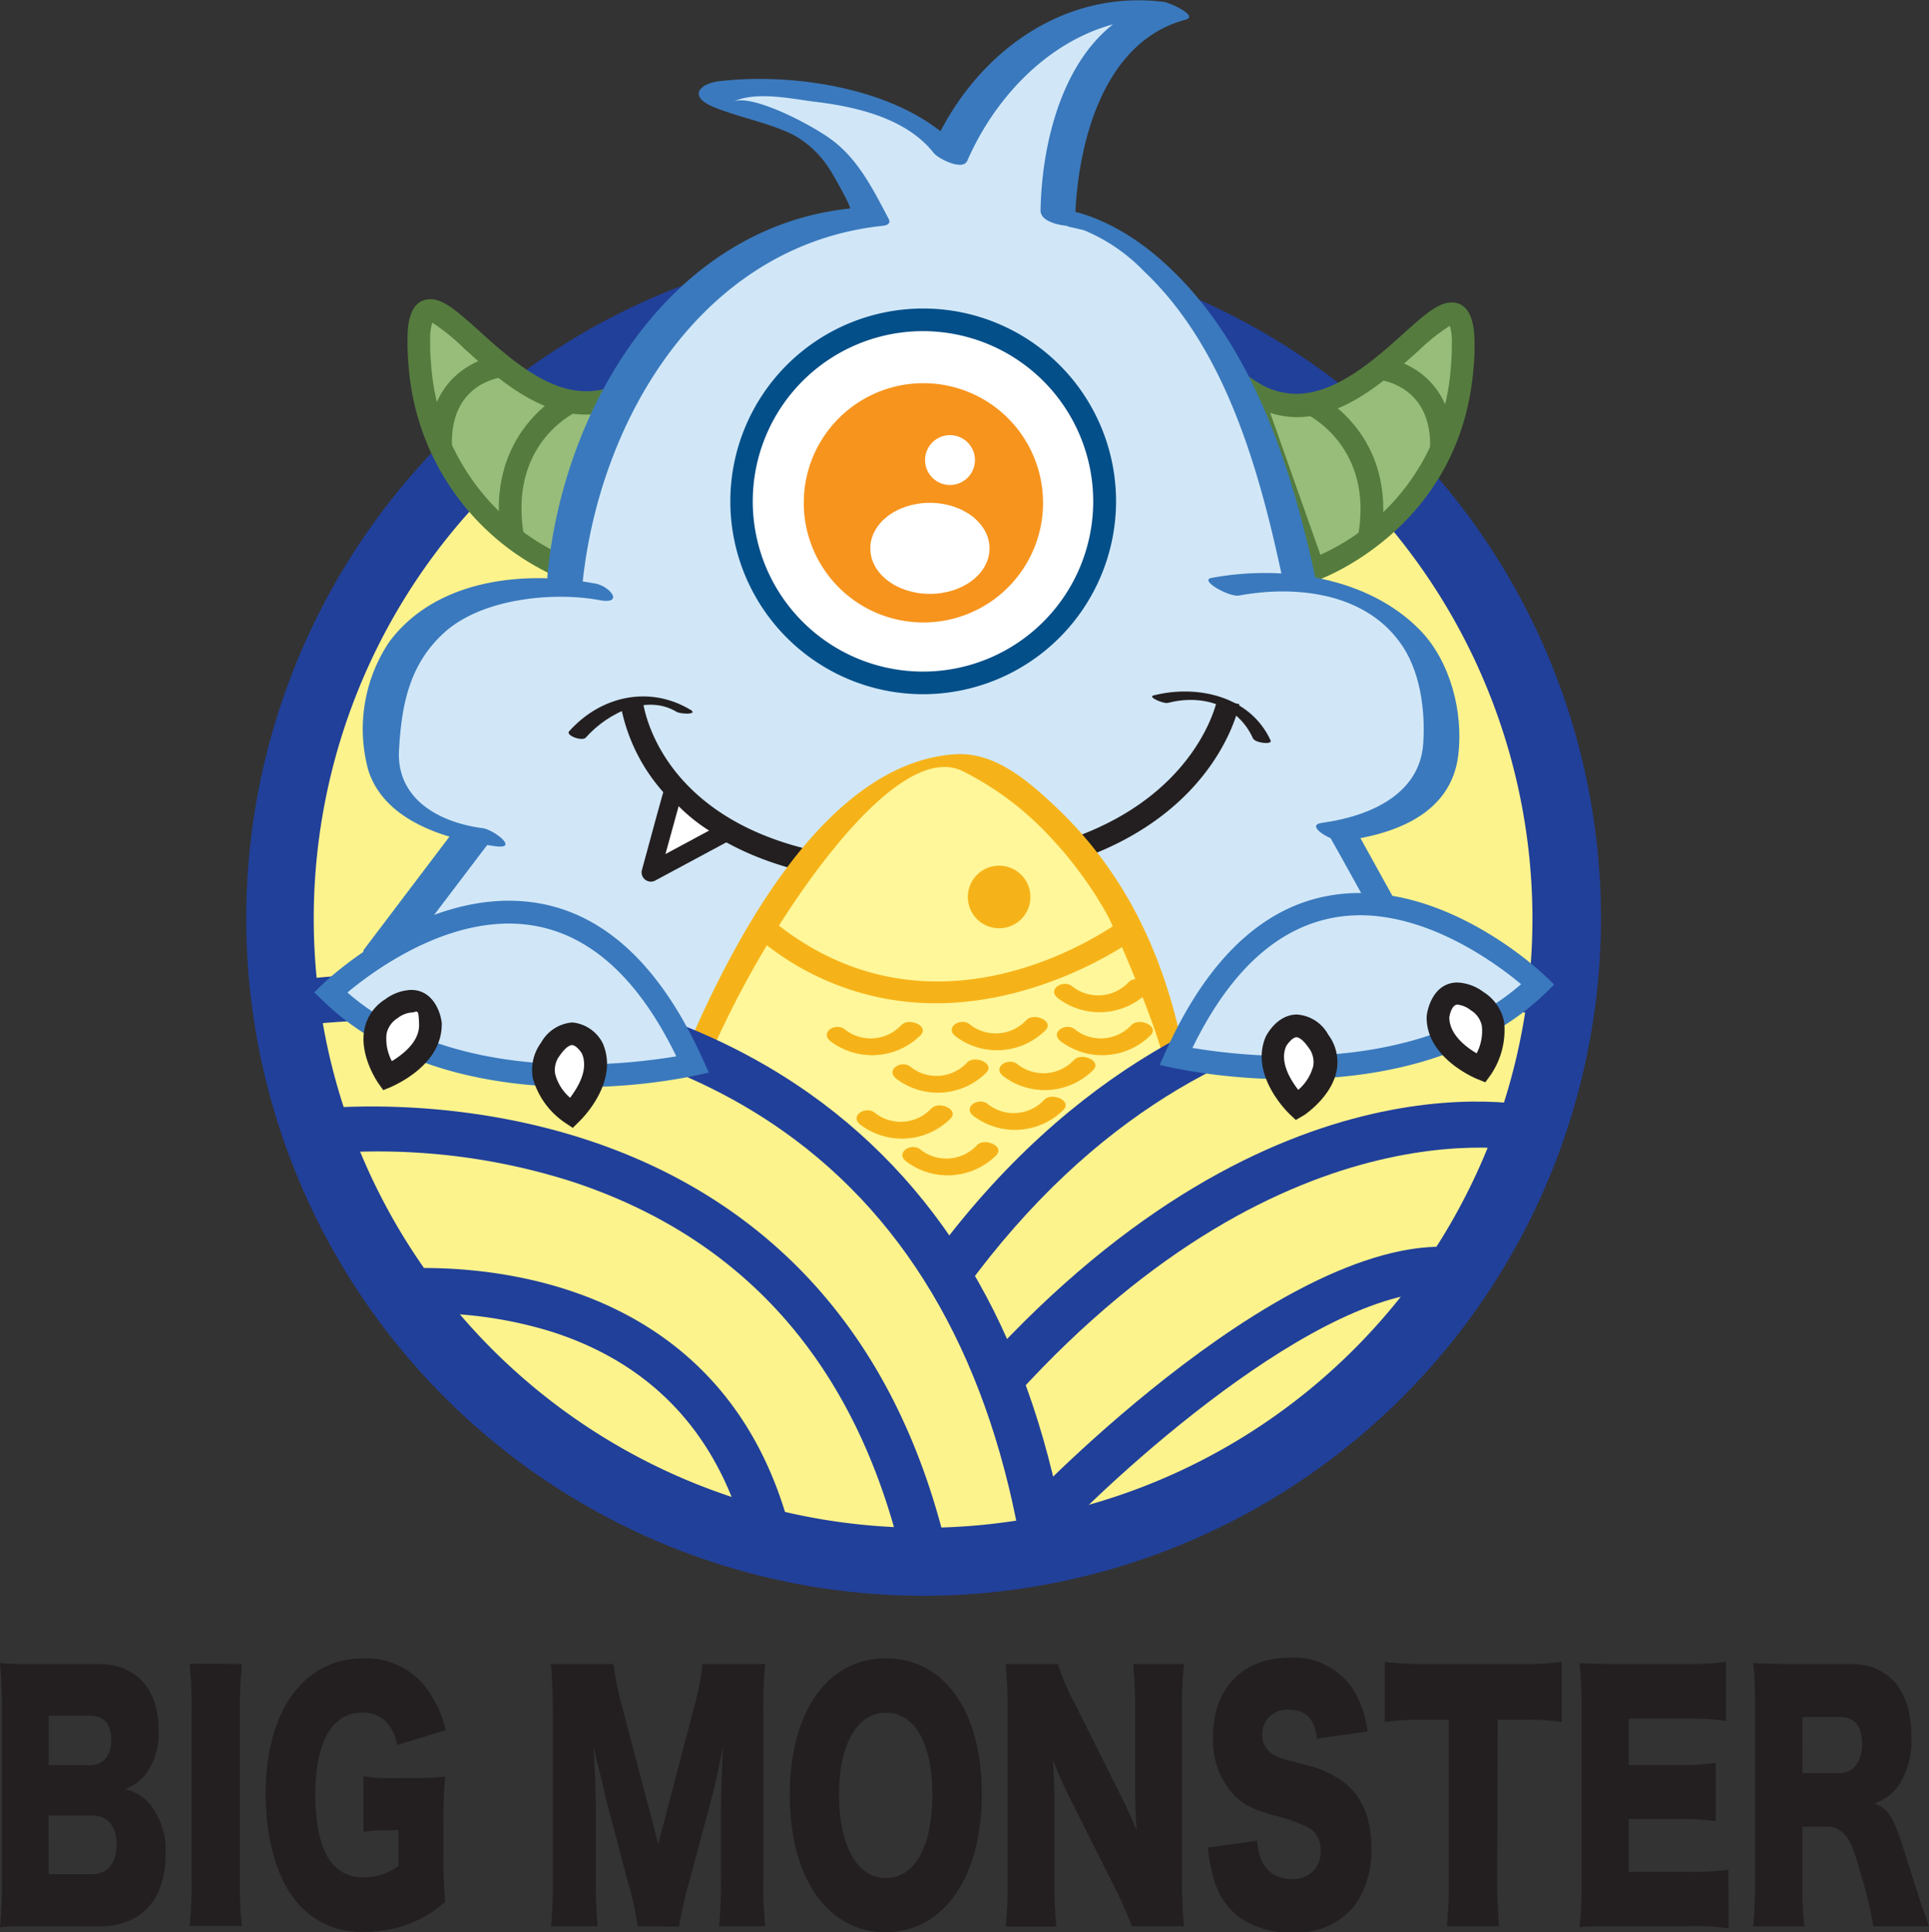<?xml version="1.0" encoding="UTF-8"?>
<svg data-bbox="0 0.03 184.94 185.277" viewBox="0 0 184.94 185.25" xmlns="http://www.w3.org/2000/svg" data-type="ugc">
    <rect x="0" y="0" width="184.94" height="185.25" fill="#333333" stroke="none"/>
    <g>
        <g>
            <path d="M150.18 88a61.69 61.69 0 1 1-61.69-61.64A61.68 61.68 0 0 1 150.18 88Z" fill="#fdf38c"/>
            <path d="M88.49 153a64.94 64.94 0 1 1 65-64.94 65 65 0 0 1-65 64.94Zm0-123.36A58.42 58.42 0 1 0 146.92 88a58.49 58.49 0 0 0-58.43-58.38Z" fill="#21409a"/>
            <path fill="#d1e7f8" d="M60.55 48.21 48.91 65.47l-3.74 18.19 84.92-.69V67.3l-12.33-17.09-57.21-2z"/>
            <path d="M94.48 52.58c0 2.41-2.56 4.36-5.72 4.36S83 55 83 52.58s2.56-4.37 5.72-4.37 5.76 1.96 5.76 4.37Z" fill="#c2ddf3"/>
            <path d="M125.94 54.65a22.63 22.63 0 0 0 14.25-19.56c.07-.83.09-1.55.09-2.15-.1-10.28-9.73 11.35-20.39 4.58Z" fill="#98bd7a"/>
            <path d="m125.28 56-7.47-21.1 2.66 1.69a7 7 0 0 0 3.81 1.17c3.84 0 7.55-3.33 10.26-5.76 2-1.8 3.34-3 4.63-3 2.16 0 2.19 2.94 2.2 3.9 0 .63 0 1.38-.09 2.24-1.16 15.6-14.85 20.46-15 20.5Zm-3.51-16.44 4.82 13.63A21.33 21.33 0 0 0 139.11 35c.06-.8.09-1.49.08-2.07a5.43 5.43 0 0 0-.19-1.69 18.47 18.47 0 0 0-3 2.39c-3 2.67-7 6.37-11.72 6.37a8.57 8.57 0 0 1-2.51-.42Z" fill="#557c3e"/>
            <path d="m132.33 51.84-2.14-.39c1.58-8.64-4.85-11.7-4.92-11.73l.91-2c.08.06 8.03 3.84 6.15 14.12Z" fill="#557c3e"/>
            <path d="m139.28 43.14-2.18-.09c.26-6-4.66-6.61-4.87-6.63l.21-2.16c2.48.25 7.11 2.42 6.84 8.88Z" fill="#557c3e"/>
            <path d="M54.49 54.65a22.85 22.85 0 0 1-14.25-19.81c-.06-.85-.09-1.57-.09-2.18.1-10.41 9.74 11.5 20.4 4.64Z" fill="#98bd7a"/>
            <path d="m55.16 56-1-.36a24.11 24.11 0 0 1-15-20.75c-.07-.88-.1-1.63-.09-2.26 0-1 0-3.94 2.2-3.94 1.29 0 2.62 1.21 4.63 3 2.71 2.46 6.42 5.82 10.26 5.82A6.84 6.84 0 0 0 60 36.39l2.65-1.71ZM41.44 30.94a5.58 5.58 0 0 0-.2 1.73c0 .58 0 1.28.08 2.09a21.84 21.84 0 0 0 12.53 18.43l4.83-13.82a8.7 8.7 0 0 1-2.52.38c-4.67 0-8.75-3.7-11.72-6.39a18.54 18.54 0 0 0-3-2.42Z" fill="#557c3e"/>
            <path d="M48.11 51.8c-1.88-10.4 6.06-14.22 6.14-14.26l.92 2c-.27.13-6.5 3.2-4.92 11.91Z" fill="#557c3e"/>
            <path d="M41.16 43c-.34-8.18 6.76-9 6.84-9l.21 2.16-.11-1.08.12 1.08c-.53.06-5.14.75-4.89 6.73Z" fill="#557c3e"/>
            <path d="M54.14 55.83s2.94-32.71 29.48-35.07c-3.45-6.53-4.62-8.26-13.2-10.55s14.92-3.44 20.65 4.59c0 0 6.89-16.07 21.24-13.77 0 0-10.91 2.74-10.91 19.73 0 0 16.07.35 23.21 35m3.19 24c11.48-1.15 10.33-9.18 10.33-9.18 0-18.36-20.66-14.35-20.66-14.35m-60.24.53s-20.65-4-20.65 14.35c0 0-1.15 8 10.33 9.18m81.72-.63 6.64 12s-39.21 18.28-47.7 16.18-24.42-8.15-27.36-9-23.66-7.19-23.66-7.19l8.62-11.37" fill="#d1e7f8"/>
            <path d="M55.8 56.41c1.52-16.13 11.51-32.93 28.83-34.76.48-.06.81-.23.54-.72-1.45-2.75-2.9-5.67-5.46-7.55-2.08-1.53-7.64-4.38-9.39-3.64 2.14-1 5.47-.29 7.68 0 4 .47 8.88 1.56 11.52 4.93.41.52 2.78 1.76 3.22.74C96.22 7.44 103.87.74 113 1.9l-2-1.71c-8.42 2.25-11.11 12.49-11.24 20 0 1.07 1.89 1.44 2.68 1.47-.6 0 1 .25 1.6.46a17.07 17.07 0 0 1 5.63 3.88c7.86 7.42 11.1 19.21 13.27 29.4.22 1 3.55 1.75 3.34.77-2.4-11.27-6.2-23.74-15.28-31.52-2.86-2.45-6.75-4.62-10.61-4.74l2.68 1.47c.13-7.09 2.48-17.33 10.56-19.48 1.41-.38-1.58-1.66-2-1.71-9.92-1.27-18.38 5.18-22.26 14.06l3.22.75C87.67 8.65 76.57 6.9 69 7.78c-2 .24-3 1.47-.63 2.46s5.14 1.47 7.58 2.63a9.68 9.68 0 0 1 3.66 3.47c.22.32 2.1 3.63 1.87 3.65-17.34 1.84-27.54 19.2-29 35.26-.11 1.13 3.26 2 3.33 1.16Z" fill="#3a79bd"/>
            <path d="M128.81 80.62c4.94-.64 10.31-2.59 11-8.21.5-4.12-.75-9-3.67-12-5-5.11-13.21-6.27-20-5-1.21.23 1.73 1.86 2.64 1.69 5.42-1 11.9-.29 15.37 4.4 2 2.65 2.52 6.56 2.3 9.79-.34 5-5.34 7-9.68 7.6-1.85.25 1.13 1.89 2 1.77Z" fill="#3a79bd"/>
            <path d="M57 55.94c-6.9-1.29-15.27-.36-19.7 5.63a15 15 0 0 0-2 12.24c1.56 5 7.65 6.73 12.24 7.33 2.26.29-.23-1.61-1.28-1.74-4.23-.55-8.32-2.85-8-7.57.25-4.3 1-8.13 4.3-11.15 3.8-3.46 10.85-3.91 14.92-3.14 2.36.44 1.07-1.31-.43-1.6Z" fill="#3a79bd"/>
            <path d="M127.07 79.47q3 5.32 5.89 10.66c.65 1.15.37 1 .74.78l-.71.33c-1.47.67-2.93 1.33-4.41 2-10.56 4.7-21.32 9.31-32.46 12.45-5.49 1.54-8.9 1.44-14.36-.25-6.74-2.08-13.33-4.57-20-6.84-8.22-2.79-16.66-5.06-25-7.61l1.43 1.25 8.63-11.37c.45-.6-2.63-2.1-3.34-1.17l-8.6 11.36c-.37.48 1.21 1.18 1.43 1.25 7.79 2.38 15.57 4.82 23.4 7.11 5 1.45 9.81 3.4 14.71 5.08 4.72 1.62 10.28 4.25 15.34 4.36 9 .21 18.84-4.59 27-7.85q10.13-4 20-8.63c.25-.12.1-.43 0-.58-2.22-4-4.43-8-6.64-12-.46-.82-3.78-1.54-3.12-.34Z" fill="#3a79bd"/>
            <path d="M87.84 84.74c-13.45 0-20.42-4.56-23.92-8.43a17.31 17.31 0 0 1-4.45-8.89l2.16-.24c.07.64 2.11 15.55 26.85 15.39s28.08-14.86 28.21-15.48l2.13.42c-.13.69-3.63 16.94-30.31 17.23Z" fill="#231f20"/>
            <path d="M66.21 68.06c-4-2.4-8.65-1.3-11.65 2.06-.35.39 1.27 1 1.61.59 2.2-2.46 5.9-4.15 8.7-2.46.38.23 2.11.28 1.34-.19Z" fill="#231f20"/>
            <path d="M121.82 71c-1.95-4.28-7.06-5.39-11.24-4.32-.58.15 1 .83 1.4.71 3.26-.84 6.68.17 8.14 3.39.22.48 1.89.63 1.7.22Z" fill="#231f20"/>
            <path d="m64.64 75.48-2.25 8.18 7.44-4a17.55 17.55 0 0 1-5.19-4.18Z" fill="#ffffff"/>
            <path d="M63.79 75.25c-.79 2.75-1.5 5.45-2.25 8.17a.89.89 0 0 0 1.29 1l7.44-4a.88.88 0 0 0 0-1.52 15.78 15.78 0 0 1-5-4c-.71-.9-2 .36-1.25 1.25a17 17 0 0 0 5.37 4.29v-1.56l-7.44 4 1.3 1 2.25-8.17a.88.88 0 0 0-1.71-.46Z" fill="#231f20"/>
            <path d="M92 122.11s-12.74-16.61-25.62-20c0 0 11.82-29 26.49-29 0 0 16.24 6.63 19.57 29.86.04-.05-19.06 10.69-20.44 19.14Z" fill="#fff799"/>
            <path d="M93.21 121.57c-2.1-2.71-23.87-23.44-25.4-19.8a94.15 94.15 0 0 1 5.63-11c2.34-4 12.39-19.77 18.77-16.88a29.34 29.34 0 0 1 8.6 6.49 37.68 37.68 0 0 1 5.3 7.25c.62 1 6.35 14.32 5.39 14.87-7.56 4.31-18.39 10.74-20.75 19.73-.3 1.13 2.31.78 2.58-.25 2.22-8.47 12.8-14.47 20-18.55a.85.85 0 0 0 .45-.85c-1.65-9.78-5.4-18.51-12.71-25.36-2.67-2.5-5.79-5.16-9.55-4.9-13 .9-22 19.4-26.28 29.67a.62.62 0 0 0 .46.9c10.23 3.27 18.69 11.41 25.19 19.75.62.84 3.11-.12 2.32-1.07Z" fill="#f6b319"/>
            <path d="M98.79 86a3 3 0 1 1-3-3 3 3 0 0 1 3 3Z" fill="#f6b319"/>
            <path d="M89.7 96.19a26.29 26.29 0 0 1-17.14-6.35l1.38-1.68c15.88 13.11 33 .51 33.69 0l1.31 1.74c-.12.1-8.55 6.29-19.24 6.29Z" fill="#f6b319"/>
            <path d="M98.05 149.19c-3-18.36-10.69-32.06-22.93-40.72-20.56-14.56-47.16-10-47.42-10l-.77-4.27c1.16-.21 28.67-4.93 50.71 10.67 13.22 9.37 21.53 24 24.7 43.57Z" fill="#21409a"/>
            <path d="M87 151.72c-4.06-19.84-14.86-32.72-32.1-38.41a61.15 61.15 0 0 0-24.9-2.59l-.62-4.3c.51-.08 51.38-6.82 61.91 44.43Z" fill="#21409a"/>
            <path d="M72.09 150.15c-2.31-11.62-8.82-19.19-19.34-22.51a40.31 40.31 0 0 0-15.67-1.54l-.6-4.31c.33-.05 33.55-4.31 39.87 27.51Z" fill="#21409a"/>
            <path d="M92.6 123.51 89.09 121c13.81-19 29.78-25.43 40.75-27.52 11.95-2.28 20.56-.06 20.92 0l-1.11 4.2c-1.31-.3-32.37-7.97-57.05 25.83Z" fill="#21409a"/>
            <path d="m97.43 133.8-3.22-2.92c28.32-31.18 53.14-24.83 54.18-24.55l-1.15 4.2.58-2.1-.57 2.1c-.25-.06-23.42-5.8-49.82 23.27Z" fill="#21409a"/>
            <path d="m101.76 146.9-3.13-3c1.13-1.18 28-28.89 43.79-23.73l-1.35 4.14c-10.99-3.62-32.07 15.08-39.31 22.59Z" fill="#21409a"/>
            <path d="M108.25 94.12a4 4 0 0 1-5.5.41c-.9-.64-2.43.39-1.26 1.22a6.58 6.58 0 0 0 8.56-.61c.88-.89-1.1-1.72-1.8-1Z" fill="#f6b319"/>
            <path d="M98.43 97.77a4 4 0 0 1-5.49.41c-.91-.65-2.44.38-1.27 1.22a6.58 6.58 0 0 0 8.56-.62c.88-.88-1.1-1.71-1.8-1Z" fill="#f6b319"/>
            <path d="M108.51 98.24a4 4 0 0 1-5.5.42c-.9-.65-2.43.38-1.26 1.22a6.6 6.6 0 0 0 8.56-.62c.88-.89-1.1-1.72-1.8-1Z" fill="#f6b319"/>
            <path d="M103 101.59a4 4 0 0 1-5.49.41c-.91-.65-2.44.38-1.27 1.22a6.58 6.58 0 0 0 8.56-.62c.88-.88-1.1-1.71-1.8-1Z" fill="#f6b319"/>
            <path d="M86.45 98.24a4 4 0 0 1-5.5.42c-.9-.65-2.43.38-1.26 1.22a6.6 6.6 0 0 0 8.56-.62c.88-.89-1.1-1.72-1.8-1Z" fill="#f6b319"/>
            <path d="M92.75 101.84a4 4 0 0 1-5.5.41c-.9-.65-2.43.38-1.26 1.22a6.58 6.58 0 0 0 8.56-.62c.88-.88-1.1-1.71-1.8-1Z" fill="#f6b319"/>
            <path d="M100.15 105.41a4 4 0 0 1-5.49.41c-.91-.65-2.44.38-1.27 1.22a6.6 6.6 0 0 0 8.56-.62c.88-.88-1.1-1.71-1.8-1Z" fill="#f6b319"/>
            <path d="M89.32 106.24a4 4 0 0 1-5.5.41c-.91-.64-2.44.39-1.27 1.23a6.61 6.61 0 0 0 8.57-.62c.88-.89-1.11-1.72-1.8-1Z" fill="#f6b319"/>
            <path d="M93.7 109.76a4 4 0 0 1-5.5.42c-.9-.65-2.44.38-1.26 1.22a6.6 6.6 0 0 0 8.56-.62c.88-.89-1.11-1.72-1.8-1Z" fill="#f6b319"/>
            <path d="M31.69 95.14s22.07-21.24 34.73 7c0-.05-22.42 5-34.73-7Z" fill="#d1e7f8"/>
            <path d="M55.47 104.23c-7.3 0-17.5-1.44-24.54-8.31l-.8-.78.8-.78c.34-.32 8.4-8 17.85-8 7.81 0 14.08 5.14 18.63 15.26l.55 1.22-1.3.29a56.32 56.32 0 0 1-11.19 1.1Zm-22.16-9.07c6.48 5.67 15.56 6.9 22.16 6.9a58 58 0 0 0 9.37-.78c-4.1-8.45-9.5-12.73-16.06-12.73-6.9 0-13.22 4.73-15.47 6.61Z" fill="#3a79bd"/>
            <path d="M56.79 100.58s-1.72-3.3-4 0 2 6.17 2 6.17 3.29-3.16 2-6.17Z" fill="#ffffff"/>
            <path d="m54.91 108.14-.73-.49a7.65 7.65 0 0 1-3.09-4.25 4.41 4.41 0 0 1 .79-3.44 3.75 3.75 0 0 1 3-1.93 3.67 3.67 0 0 1 2.91 2c1.61 3.73-2.06 7.3-2.22 7.46Zm-.07-7.94c-.11 0-.53.07-1.17 1a2.24 2.24 0 0 0-.44 1.79 4.48 4.48 0 0 0 1.43 2.26c.74-1 1.8-2.68 1.13-4.24-.13-.23-.59-.81-.95-.81Z" fill="#231f20"/>
            <path d="M41.27 98.18s-.4-3.7-3.74-1.47-.39 6.48-.39 6.48 4.22-1.74 4.13-5.01Z" fill="#ffffff"/>
            <path d="m36.74 104.52-.5-.71c-.07-.11-1.78-2.61-1.31-5.09a4.39 4.39 0 0 1 2-2.91 4.45 4.45 0 0 1 2.48-.9c2.06 0 2.82 2.06 2.94 3.16.12 4.06-4.6 6-4.8 6.12Zm2.67-7.44a2.53 2.53 0 0 0-1.28.53 2.34 2.34 0 0 0-1.07 1.51 4.54 4.54 0 0 0 .51 2.62c1-.61 2.66-1.84 2.61-3.53s-.18-1.13-.77-1.13Z" fill="#231f20"/>
            <path d="M147.45 94.39s-22.07-21.25-34.73 6.94c0 0 22.43 5.05 34.73-6.94Z" fill="#d1e7f8"/>
            <path d="M123.67 103.47a56.32 56.32 0 0 1-11.19-1.08l-1.3-.29.55-1.22c4.55-10.12 10.82-15.26 18.63-15.26 9.44 0 17.5 7.66 17.84 8l.81.77-.8.79c-7.04 6.82-17.21 8.29-24.54 8.29Zm-9.37-3a58 58 0 0 0 9.37.78c6.61 0 15.68-1.22 22.16-6.89-2.26-1.89-8.59-6.61-15.47-6.61-6.56.05-11.96 4.33-16.06 12.77Z" fill="#3a79bd"/>
            <path d="M122.34 99.83s1.73-3.31 4 0-2 6.16-2 6.16-3.29-3.15-2-6.16Z" fill="#ffffff"/>
            <path d="m124.23 107.38-.63-.6c-.15-.15-3.82-3.72-2.25-7.38.14-.29 1.15-2.13 3-2.13a3.71 3.71 0 0 1 3 1.94 4.39 4.39 0 0 1 .8 3.43c-.47 2.49-3 4.19-3.09 4.26Zm.07-7.93c-.38 0-.86.62-1 .88-.64 1.49.43 3.22 1.17 4.16a4.52 4.52 0 0 0 1.43-2.26 2.25 2.25 0 0 0-.44-1.78c-.64-.93-1.05-1-1.16-1Z" fill="#231f20"/>
            <path d="M137.87 97.43s.4-3.71 3.74-1.48.39 6.48.39 6.48-4.23-1.73-4.13-5Z" fill="#ffffff"/>
            <path d="m142.4 103.77-.81-.33c-.2-.08-4.92-2.07-4.81-6 .13-1.17.89-3.24 2.95-3.24a4.45 4.45 0 0 1 2.48.9 4.39 4.39 0 0 1 2 2.91 7.66 7.66 0 0 1-1.32 5.09Zm-2.67-7.45c-.6 0-.78 1.21-.78 1.22 0 1.63 1.58 2.84 2.62 3.45a4.61 4.61 0 0 0 .5-2.63 2.28 2.28 0 0 0-1.06-1.5 2.49 2.49 0 0 0-1.28-.54Z" fill="#231f20"/>
            <path d="M105.9 48.06a17.41 17.41 0 1 1-17.41-17.39 17.4 17.4 0 0 1 17.41 17.39Z" fill="#ffffff"/>
            <path d="M88.49 66.56A18.49 18.49 0 1 1 107 48.06a18.52 18.52 0 0 1-18.51 18.5Zm0-34.81a16.32 16.32 0 1 0 16.32 16.31 16.33 16.33 0 0 0-16.32-16.31Z" fill="#034f89"/>
            <path d="M100 48.21a11.47 11.47 0 1 1-11.51-11.47A11.47 11.47 0 0 1 100 48.21Z" fill="#f7941d"/>
            <path d="M93.47 44.11a2.39 2.39 0 1 1-2.39-2.39 2.39 2.39 0 0 1 2.39 2.39Z" fill="#ffffff"/>
            <path d="M94.87 52.58c0 2.41-2.56 4.36-5.72 4.36s-5.71-1.94-5.71-4.36 2.55-4.37 5.71-4.37 5.72 1.96 5.72 4.37Z" fill="#ffffff"/>
            <path d="M3.38 184.68c-1.74 0-2.4 0-3.38.09a37.45 37.45 0 0 0 .18-4.44V163.8a43.25 43.25 0 0 0-.18-4.35 33.49 33.49 0 0 0 3.35.09h6c3.7 0 5.86 2.36 5.86 6.35a6.52 6.52 0 0 1-1.32 4.32 5 5 0 0 1-1.89 1.33 4.35 4.35 0 0 1 2.39 1.46 7.13 7.13 0 0 1 1.49 4.77c0 4.35-2.33 6.92-6.3 6.92Zm5.29-15.44c1.21 0 2-.94 2-2.42s-.71-2.32-2-2.32h-4v4.74Zm-4 10.45h4.2c1.44 0 2.31-1.05 2.31-2.84s-.87-2.78-2.33-2.78h-4.2Z" fill="#231f20"/>
            <path d="M23.21 159.54A36.53 36.53 0 0 0 23 164v16.19a38 38 0 0 0 .18 4.47h-5a37.69 37.69 0 0 0 .18-4.47V164a36.84 36.84 0 0 0-.18-4.48Z" fill="#231f20"/>
            <path d="M37.1 175.49a11.05 11.05 0 0 0-2.25.15v-5.34a14.75 14.75 0 0 0 3 .18h1.83a23.68 23.68 0 0 0 3-.15 38.91 38.91 0 0 0-.16 4.11v3.38a40 40 0 0 0 .16 4.5 10.23 10.23 0 0 1-2.9 1.9 11.79 11.79 0 0 1-4.83 1 7.93 7.93 0 0 1-6.79-3.22c-1.73-2.3-2.69-5.89-2.69-10 0-7.94 3.63-13 9.38-13a7.2 7.2 0 0 1 6.52 3.6 9.85 9.85 0 0 1 1.35 3.29l-4.66 1.42a4.11 4.11 0 0 0-1-2.18 3 3 0 0 0-2.31-.93c-2.92 0-4.52 2.81-4.52 7.88 0 2.81.48 5 1.4 6.31a3.78 3.78 0 0 0 3.26 1.61 5.6 5.6 0 0 0 3.31-1.09v-3.45Z" fill="#231f20"/>
            <path d="M61.13 184.68a28.41 28.41 0 0 0-1-4.47l-2.1-8c0-.15-.7-3-.77-3.2-.25-1.09-.25-1.09-.37-1.51.14 1.9.23 4.38.23 6v6.5a44.68 44.68 0 0 0 .18 4.68h-4.47A43.44 43.44 0 0 0 53 180v-15.74c0-1.82-.07-3.42-.18-4.72h6a28.91 28.91 0 0 0 .87 4.26l3.42 13 3.4-13a26.21 26.21 0 0 0 .85-4.26h6a45.56 45.56 0 0 0-.18 4.72V180a39.15 39.15 0 0 0 .18 4.68h-4.42a45.44 45.44 0 0 0 .18-4.68v-6.59c0-.73.07-3 .11-3.93.07-1.6.07-1.6.1-2-.51 2.35-.73 3.44-1 4.53l-2.22 8.28a35.3 35.3 0 0 0-1 4.44Z" fill="#231f20"/>
            <path d="M94.13 172c0 8-3.67 13.26-9.22 13.26s-9.19-5.17-9.19-13.17S79.33 159 84.94 159s9.19 5.08 9.19 13Zm-4.74.06c0-4.89-1.69-7.85-4.45-7.85s-4.5 3-4.5 7.85 1.71 8 4.5 8 4.45-3.06 4.45-8.01Z" fill="#231f20"/>
            <path d="M107.32 171.9c.67 1.3 1.1 2.26 1.65 3.59-.1-1.39-.14-2.78-.14-4.47v-6.89a45.44 45.44 0 0 0-.18-4.59h4.86a42.34 42.34 0 0 0-.19 4.59v16.05c0 1.84.07 3.23.19 4.5h-5a37 37 0 0 0-1.71-3.84l-4.22-8.43a36.79 36.79 0 0 1-1.64-3.71c.11 1.36.15 3 .15 4.5v6.8a42.69 42.69 0 0 0 .19 4.72h-4.86a40.71 40.71 0 0 0 .18-4.75v-15.92a43.78 43.78 0 0 0-.18-4.51h5a22.54 22.54 0 0 0 1.62 3.78Z" fill="#231f20"/>
            <path d="M120.54 176.49a4.9 4.9 0 0 0 .59 2.24 3 3 0 0 0 2.67 1.42 2.55 2.55 0 0 0 2.81-2.72 2.45 2.45 0 0 0-1-2.12 15.55 15.55 0 0 0-3.42-1.24c-2.1-.6-2.83-1-3.68-1.75a7.7 7.7 0 0 1-2.21-5.8c0-4.65 2.83-7.58 7.33-7.58a6.76 6.76 0 0 1 6.34 3.44 10.14 10.14 0 0 1 1.14 3.63l-4.84.69c-.27-2-1.09-2.78-2.83-2.78a2.33 2.33 0 0 0-2.42 2.39 2.11 2.11 0 0 0 1.08 1.93c.45.28.45.28 3.14 1A9.6 9.6 0 0 1 129 171c1.64 1.36 2.47 3.39 2.47 6.16a9 9 0 0 1-1.6 5.56 7.16 7.16 0 0 1-6 2.57 8.69 8.69 0 0 1-5.09-1.48 6.94 6.94 0 0 1-2.46-3.87 14.06 14.06 0 0 1-.51-2.8Z" fill="#231f20"/>
            <path d="M143.54 180.12c0 1.81.05 3.14.18 4.56h-5a43.47 43.47 0 0 0 .18-4.56v-15.23h-2.69a23.46 23.46 0 0 0-3.44.21v-5.77a23.75 23.75 0 0 0 3.4.21h10a23 23 0 0 0 3.56-.21v5.77a22.51 22.51 0 0 0-3.56-.21h-2.58Z" fill="#231f20"/>
            <path d="M165.74 184.89a22.3 22.3 0 0 0-3.76-.21h-7.19c-1.73 0-2.37 0-3.35.09a36.27 36.27 0 0 0 .18-4.41v-16.5a41.53 41.53 0 0 0-.18-4.41c.93.06 1.57.09 3.35.09h7.28a21.38 21.38 0 0 0 3.4-.21V165a21.38 21.38 0 0 0-3.4-.21h-5.93v4.44h4.93a20.88 20.88 0 0 0 3.42-.21v5.59a21.48 21.48 0 0 0-3.42-.21h-4.93v5.07H162a23.46 23.46 0 0 0 3.71-.21Z" fill="#231f20"/>
            <path d="M179.6 184.68a37 37 0 0 0-1.12-4.72c-.73-2.62-1-3.32-1.57-4a2.16 2.16 0 0 0-1.79-.82h-2.32v5a41.39 41.39 0 0 0 .18 4.56h-4.9a41.2 41.2 0 0 0 .18-4.53v-16.28c0-1.87 0-3-.18-4.44 1 .06 1.84.09 3.39.09h5.94c3.69 0 5.84 2.54 5.84 6.89a7.87 7.87 0 0 1-1.35 4.95 4.85 4.85 0 0 1-2.17 1.52c1.17.48 1.69 1.17 2.42 3.32.34 1 .66 2 1.69 5.25.25.85.53 1.61 1.1 3.21ZM176.36 170c1.34 0 2.16-1.09 2.16-2.81s-.73-2.57-2.14-2.57h-3.58V170Z" fill="#231f20"/>
        </g>
    </g>
</svg>
